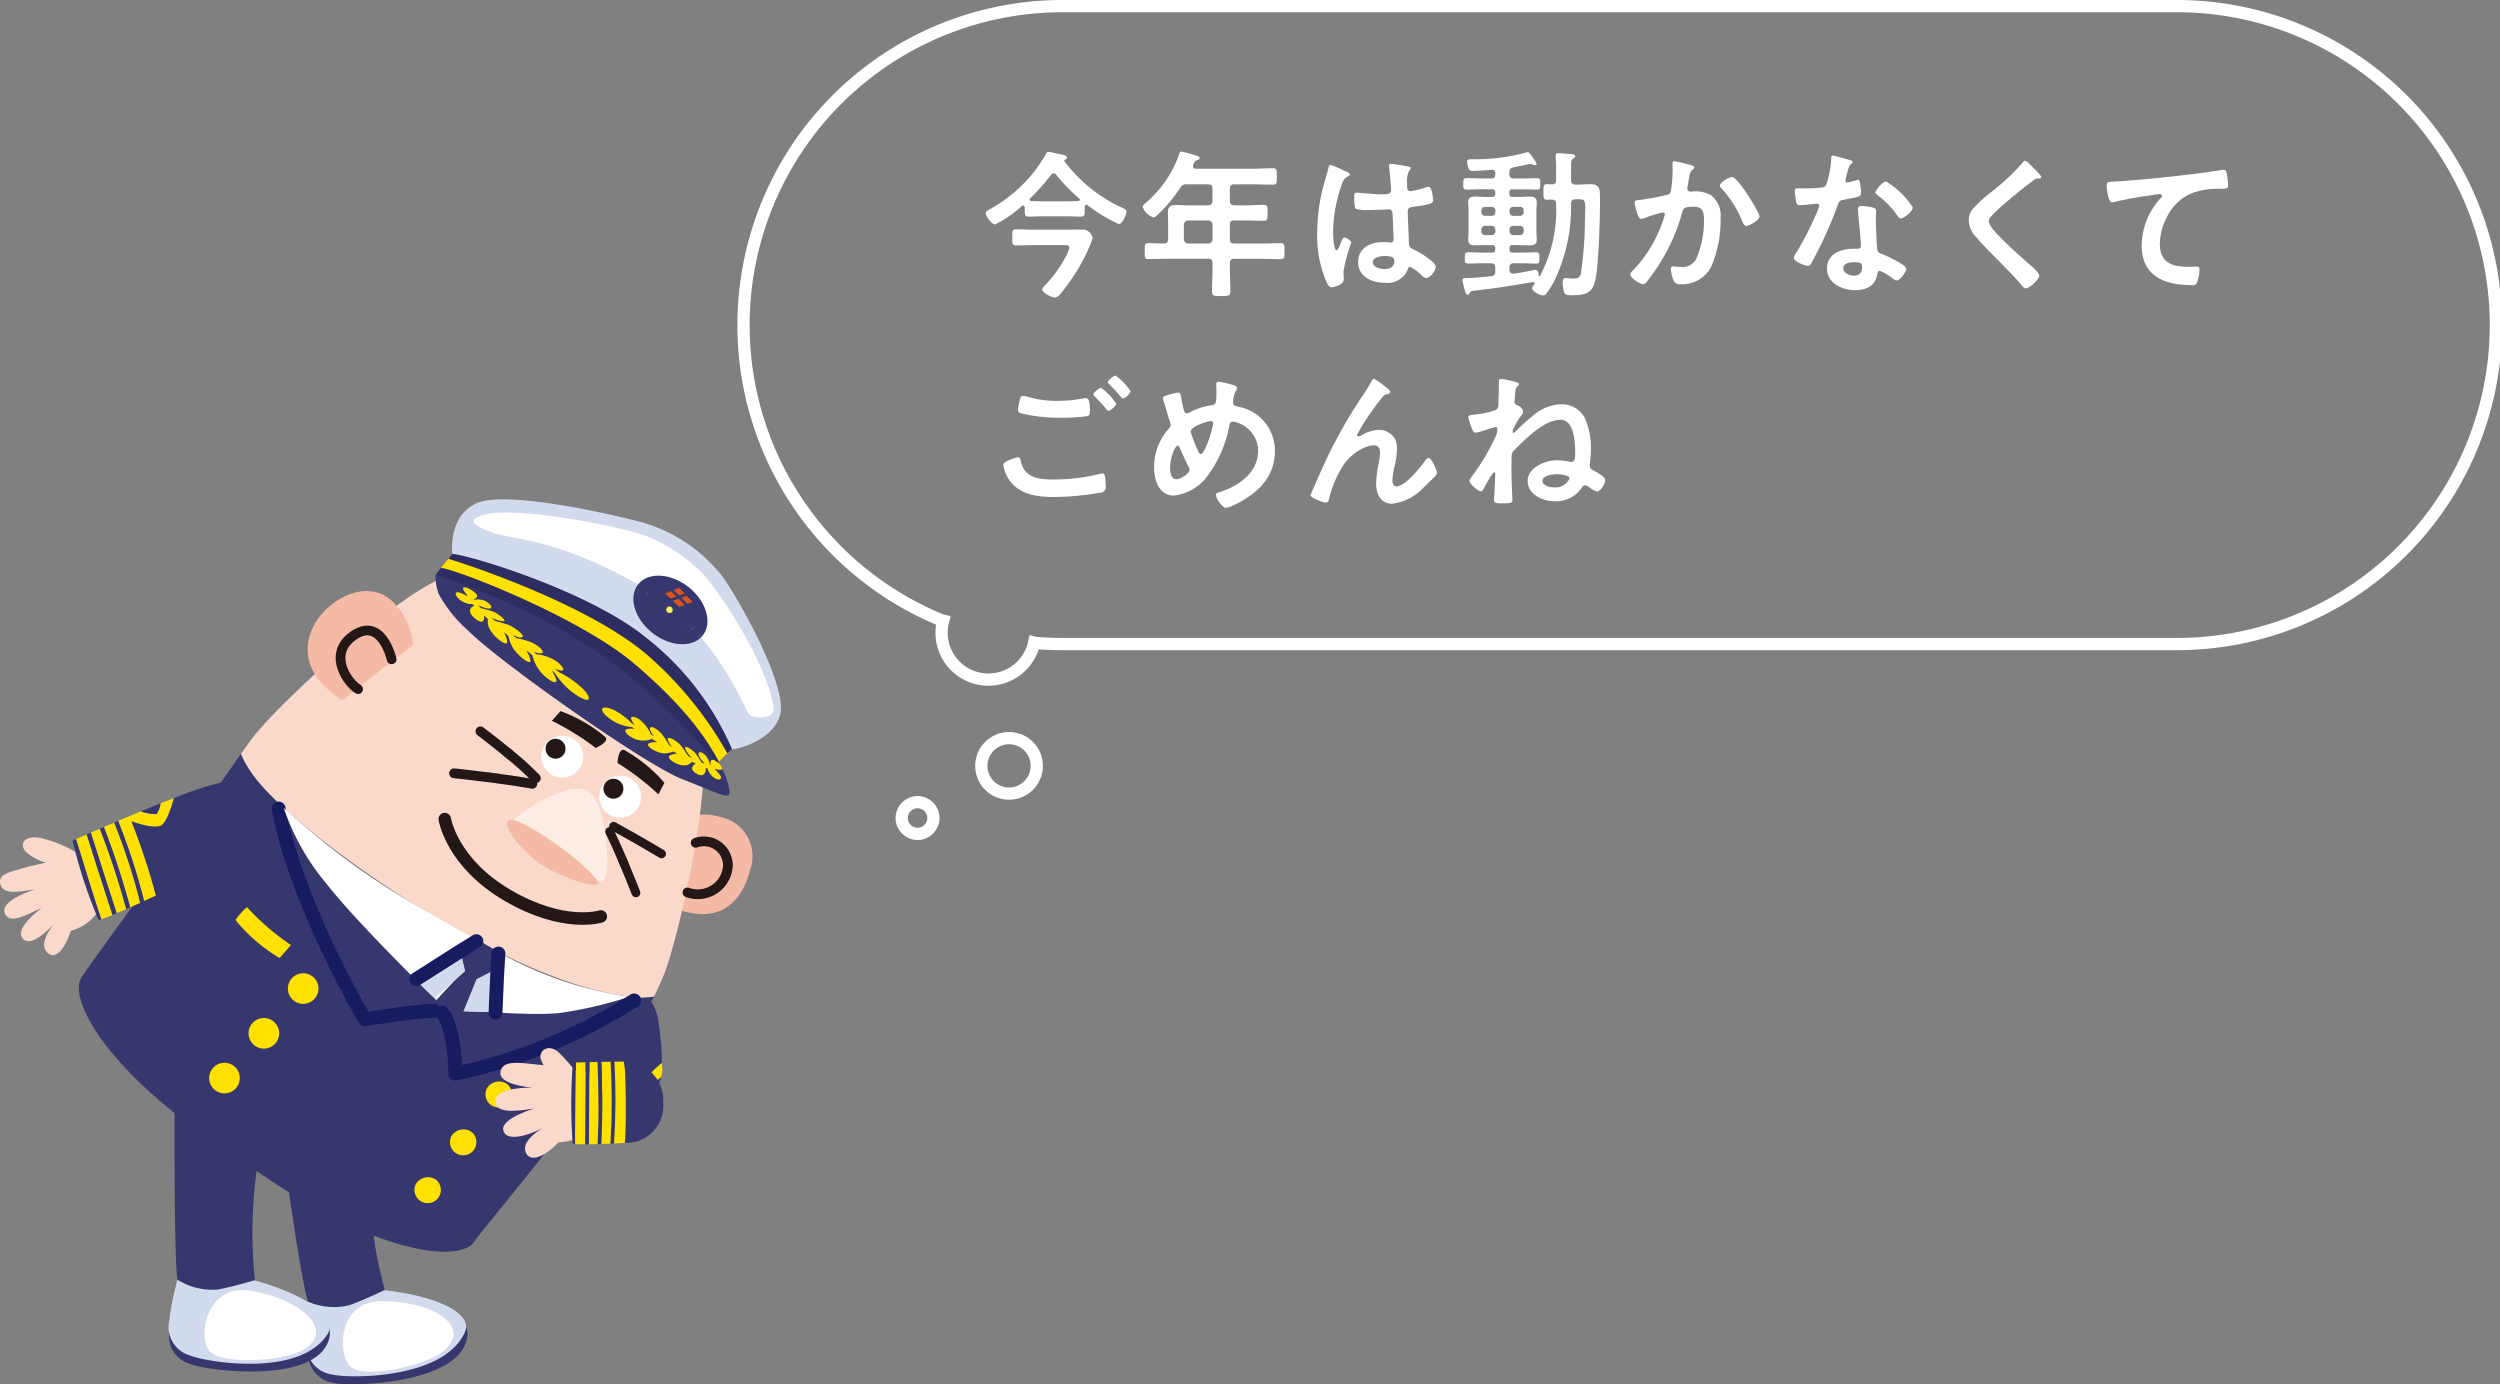 <svg id="キャプテン" xmlns="http://www.w3.org/2000/svg" xmlns:xlink="http://www.w3.org/1999/xlink" width="204.219" height="113.078" viewBox="0 0 204.219 113.078">
  <rect x="0" y="0" width="204.219" height="113.078" fill="#808080" stroke="none"/>
  <defs>
    <clipPath id="clip-path">
      <rect id="長方形_2472" data-name="長方形 2472" width="204.219" height="113.078" fill="none"/>
    </clipPath>
    <clipPath id="clip-path-2">
      <path id="パス_9035" data-name="パス 9035" d="M44.158,84.214c-.7,2.361,3.339,3.139,3.339,3.139s.25,3.982,3.689,3.415,3.01-4.992,3.01-4.992c.206-2.6.642-7.59-1.36-7.738-.036,0-.074,0-.113,0-2.1,0-7.881,3.863-8.565,6.18" fill="none"/>
    </clipPath>
  </defs>
  <g id="グループ_294" data-name="グループ 294">
    <g id="グループ_293" data-name="グループ 293" clip-path="url(#clip-path)">
      <path id="パス_9016" data-name="パス 9016" d="M25.32,107.028a23.328,23.328,0,0,0-.138,3.411,2.414,2.414,0,0,0,2.11,2.534c1.134.312,9.858.139,10.814-3.453.749-2.813-3.961-2.625-7.081-3.484a7.269,7.269,0,0,0-5.7.992" fill="#36376f"/>
      <path id="パス_9017" data-name="パス 9017" d="M25.184,106.339a23.328,23.328,0,0,0-.138,3.411,2.413,2.413,0,0,0,2.11,2.534c1.134.312,9.058.468,10.814-3.453.747-1.668-2.706-3.1-7.081-3.484a11.419,11.419,0,0,0-5.7.992" fill="#d2daee"/>
      <path id="パス_9018" data-name="パス 9018" d="M23.4,95.962s1.293,9.266,1.781,10.377a5.3,5.3,0,0,0,3.405.266c1.5-.564,2.841-1.232,2.841-1.232a37.574,37.574,0,0,1-1.263-11.149Z" fill="#36376f"/>
      <path id="パス_9019" data-name="パス 9019" d="M31.184,106.283c3.906-.007,7.328,1.9,5.222,3.932-1.406,1.36-6.677,2.47-7.773,1.418s-1.032-5.344,2.551-5.35" fill="#fff"/>
      <path id="パス_9020" data-name="パス 9020" d="M14.526,105.237a23.4,23.4,0,0,0-.678,3.345,2.414,2.414,0,0,0,1.681,2.837c1.071.489,9.711,1.7,11.226-1.692,1.185-2.658-3.5-3.22-6.439-4.564a7.27,7.27,0,0,0-5.79.074" fill="#36376f"/>
      <path id="パス_9021" data-name="パス 9021" d="M14.5,104.535a23.315,23.315,0,0,0-.677,3.346,2.413,2.413,0,0,0,1.68,2.836c1.07.489,8.869,1.9,11.226-1.692,1-1.528-2.18-3.487-6.439-4.564a11.407,11.407,0,0,0-5.79.074" fill="#d2daee"/>
      <path id="パス_9022" data-name="パス 9022" d="M14.265,89.131s-.07,14.231.236,15.405a5.305,5.305,0,0,0,3.32.8c1.568-.319,3-.765,3-.765a37.581,37.581,0,0,1,.523-11.209Z" fill="#36376f"/>
      <path id="パス_9023" data-name="パス 9023" d="M20.434,105.432c3.857.614,6.934,3.034,4.532,4.711-1.6,1.12-6.984,1.379-7.9.166s-.172-5.44,3.367-4.877" fill="#fff"/>
    </g>
  </g>
  <g id="グループ_296" data-name="グループ 296">
    <g id="グループ_295" data-name="グループ 295" clip-path="url(#clip-path-2)">
      <path id="パス_9024" data-name="パス 9024" d="M53.1,94.954a7.921,7.921,0,0,1,2.163,1.871c.754,1.06.132,1.747-.556,1.56a3.271,3.271,0,0,1-1.309-.9s.265,1.227.364,2.013.273,1.624-.246,1.916c-1.055.591-1.286-1.071-1.608-2.036,0,0,.353,2.8-.657,3.042s-.786-1.5-.808-2.719c0,0-.513,2.608-1.4,2.592s-.532-1.4-.1-2.706c0,0-.778,1.9-1.722,1.627s.046-1.744.768-2.517a4.316,4.316,0,0,1,.758-3.126Z" fill="#fad9ca"/>
      <path id="パス_9025" data-name="パス 9025" d="M54.2,91.416a49.021,49.021,0,0,0-6.475.867c0,.117,0,.232,0,.345a48.955,48.955,0,0,1,6.484-.863c0-.115,0-.231,0-.349" fill="#36376f"/>
      <path id="パス_9026" data-name="パス 9026" d="M54.167,89.527c-.311-.359-.7-.844-.675-.981.035-.178.348-.434.63-.633-.013-.376-.029-.746-.045-1.107-.59.491-1.528,1.342-1.542,1.811-.02.684,1.221,1.9,1.221,1.9a53.359,53.359,0,0,0-6.011.768c-.008.339-.015.673-.021,1a49.071,49.071,0,0,1,6.476-.868c-.008-.6-.019-1.241-.033-1.889" fill="#ffe100"/>
      <path id="パス_9027" data-name="パス 9027" d="M54.2,91.765a48.915,48.915,0,0,0-6.484.862q-.006.437-.008.841a62.8,62.8,0,0,1,6.5-.85c0-.271-.005-.556-.009-.853" fill="#ffe100"/>
      <path id="パス_9028" data-name="パス 9028" d="M52.535,88.617c.014-.469.952-1.32,1.543-1.811a25.015,25.015,0,0,0-.349-3.705c-.464-1.928-1.718-2.561-2.929-2.147-1.229.421-2.322,2.14-2.668,4.14a60.136,60.136,0,0,0-.387,6.19,53.489,53.489,0,0,1,6.011-.767s-1.241-1.216-1.221-1.9" fill="#36376f"/>
      <path id="パス_9029" data-name="パス 9029" d="M53.492,88.546c-.027.136.365.622.675.981-.011-.538-.028-1.081-.045-1.614-.282.2-.6.455-.63.633" fill="#36376f"/>
      <path id="パス_9030" data-name="パス 9030" d="M54.219,94.057c-1.442.2-4.261.592-6.5.89.009.385.023.7.043.923,2.247-.306,5.133-.724,6.454-.916,0-.2,0-.511,0-.9" fill="#ffe100"/>
      <path id="パス_9031" data-name="パス 9031" d="M47.766,95.87c.007.081.015.155.024.211a38.309,38.309,0,0,0,6.429-.845v-.282c-1.32.192-4.207.61-6.453.916" fill="#36376f"/>
      <path id="パス_9032" data-name="パス 9032" d="M54.212,92.619a62.526,62.526,0,0,0-6.5.85c0,.117,0,.232,0,.344a63.177,63.177,0,0,1,6.5-.845c0-.113,0-.23,0-.349" fill="#36376f"/>
      <path id="パス_9033" data-name="パス 9033" d="M54.214,92.968a63.124,63.124,0,0,0-6.5.844c0,.282,0,.546.005.789,2.22-.295,5.036-.685,6.5-.889,0-.229,0-.479,0-.744" fill="#ffe100"/>
      <path id="パス_9034" data-name="パス 9034" d="M54.218,93.712c-1.467.2-4.283.594-6.5.89,0,.121,0,.236.006.346,2.236-.3,5.055-.689,6.5-.89,0-.11,0-.225,0-.346" fill="#36376f"/>
    </g>
  </g>
  <g id="グループ_298" data-name="グループ 298">
    <g id="グループ_297" data-name="グループ 297" clip-path="url(#clip-path)">
      <path id="パス_9036" data-name="パス 9036" d="M58.79,66.732a3.268,3.268,0,0,1,2.476,4.355c-.567,2.262-2.349,5.031-7.084,2.7l1.093-6.53a4.047,4.047,0,0,1,3.515-.528" fill="#f5baa6"/>
      <path id="パス_9037" data-name="パス 9037" d="M20.4,60.58c.2-.267.392-.511.57-.728,2.3-2.785,11.252-11.089,15.131-12.608.924-.361,11.206,6.574,11.206,6.574s9.869,6.608,10.063,7.561C58,64.463,55.653,75.838,54.3,79.451c-.114.3-.261.637-.424,1q-.208.456-.461.966a5.726,5.726,0,0,1-2.014.011c-3.581-.482-8.481-2.163-15.182-6.1-6.557-3.856-13.189-8.909-15.438-11.8a6.136,6.136,0,0,1-1.1-1.934c.251-.365.493-.7.721-1.009" fill="#fad9ca"/>
      <path id="パス_9038" data-name="パス 9038" d="M59.8,61.208c.351,0,3.282-.646,3.917-2.776C64.4,56.153,60.386,49,59.021,47.1A12.818,12.818,0,0,0,52.562,42.7c-2.434-.665-11.214-2.674-13.616-1.6s-1.991,4.148-1.991,4.148c1.669.164,22.262,14.5,22.846,15.963" fill="#d2daee"/>
      <path id="パス_9039" data-name="パス 9039" d="M50.122,51.114l.008.015a47.625,47.625,0,0,0-13.5-5.488l-.6.741c1.8.312,14.954,8.039,15,8.07,0,0,6.879,6.191,7.687,7.767l.7-.677a20.949,20.949,0,0,0-6.553-8.463l-2.742-1.965" fill="#ffe100"/>
      <path id="パス_9040" data-name="パス 9040" d="M59.8,61.208a23.22,23.22,0,0,0-7.051-9.146c-4.606-3.736-14.126-6.653-15.795-6.817l-.321.4c3.637,1.14,11.838,4.143,16.175,7.8a30.218,30.218,0,0,1,6.608,8.1l.346-.334H59.8" fill="#2e2d61"/>
      <path id="パス_9041" data-name="パス 9041" d="M36.031,46.382l-.438.539,22.592,15.81.531-.513c-.808-1.575-2.629-4.4-6.965-8.053s-13.923-7.472-15.72-7.783" fill="#2e2d61"/>
      <path id="パス_9042" data-name="パス 9042" d="M56.825,68.847a1.964,1.964,0,0,1,2.635,1.9A2.464,2.464,0,0,1,56.155,72.9" fill="none" stroke="#231815" stroke-linecap="round" stroke-linejoin="round" stroke-width="0.794"/>
      <path id="パス_9043" data-name="パス 9043" d="M51.892,47.6c6.414,3.577,8.676,9.838,9.323,10.782.4.28,2.163.485,1.971-.66-.634-3.786-4.548-9.562-5.787-10.865A13.535,13.535,0,0,0,52.81,43.8c-1.724-.725-10.551-2.461-13.168-1.772-1.736.456-.88.917.576,1.479s5.032.392,11.674,4.1" fill="#fff"/>
      <path id="パス_9044" data-name="パス 9044" d="M54.275,63.947l-.49.941a21.6,21.6,0,0,0-3.344-2.565s.056-1.24.564-1.05a12.121,12.121,0,0,1,3.27,2.674" fill="#231815"/>
      <path id="パス_9045" data-name="パス 9045" d="M45.788,58.088l-.706.792A21.584,21.584,0,0,1,48.666,61.1s1.14-.492.782-.9a12.108,12.108,0,0,0-3.66-2.111" fill="#231815"/>
      <path id="パス_9046" data-name="パス 9046" d="M38.266,51.535c2.459,2.482,14.343,10.877,17.408,12.088,3.179,1.256,3.913,1.708,3.928,1.082a5.5,5.5,0,0,0-.535-1.767,55.247,55.247,0,0,0-9.26-8.967c-6-4.436-14.225-7.02-14.225-7.02a4.124,4.124,0,0,0,.26,1.577,11.081,11.081,0,0,0,2.424,3.007" fill="#36376f"/>
      <path id="パス_9047" data-name="パス 9047" d="M19.679,61.589c.955,2.317,3.363,4.171,3.935,4.907,4.372,6.945,19.035,14.246,22.06,14.572,2.751.3,4.653.689,5.728.355a5.726,5.726,0,0,0,2.014-.011c-3.13,6.323-13.711,18.576-14.7,20.041-1.1,1.635-7.451,1.162-16.938-5.243l-3.913-2.642c-9.488-6.4-12.3-12.113-11.2-13.749.987-1.464,9-12.415,13.01-18.23" fill="#36376f"/>
      <path id="パス_9048" data-name="パス 9048" d="M39.779,88.89a1.079,1.079,0,1,0,1.6-.369,1.17,1.17,0,0,0-1.6.369" fill="#ffe100"/>
      <path id="パス_9049" data-name="パス 9049" d="M36.878,92.8a1.079,1.079,0,1,0,1.6-.369,1.171,1.171,0,0,0-1.6.369" fill="#ffe100"/>
      <path id="パス_9050" data-name="パス 9050" d="M33.977,96.708a1.078,1.078,0,1,0,1.6-.369,1.167,1.167,0,0,0-1.6.369" fill="#ffe100"/>
      <path id="パス_9051" data-name="パス 9051" d="M23.827,79.927a1.25,1.25,0,1,0,1.764-.114,1.25,1.25,0,0,0-1.764.114" fill="#ffe100"/>
      <path id="パス_9052" data-name="パス 9052" d="M20.615,83.584a1.25,1.25,0,1,0,1.763-.114,1.248,1.248,0,0,0-1.763.114" fill="#ffe100"/>
      <path id="パス_9053" data-name="パス 9053" d="M17.4,87.241a1.25,1.25,0,1,0,1.764-.114,1.249,1.249,0,0,0-1.764.114" fill="#ffe100"/>
      <path id="パス_9054" data-name="パス 9054" d="M19.238,75.154a13.353,13.353,0,0,0,3.6,3.1L23.77,77.2a20.292,20.292,0,0,1-3.6-3.1,5.424,5.424,0,0,0-.934,1.054" fill="#ffe100"/>
      <path id="パス_9055" data-name="パス 9055" d="M49.253,64.105a1.711,1.711,0,1,0,2.379-.436,1.71,1.71,0,0,0-2.379.436" fill="#fff"/>
      <path id="パス_9056" data-name="パス 9056" d="M49.439,63.967a.814.814,0,1,0,1.133-.207.814.814,0,0,0-1.133.207" fill="#231815"/>
      <path id="パス_9057" data-name="パス 9057" d="M44.526,60.841A1.71,1.71,0,1,0,46.9,60.4a1.71,1.71,0,0,0-2.379.436" fill="#fff"/>
      <path id="パス_9058" data-name="パス 9058" d="M44.712,60.7a.814.814,0,1,0,1.133-.208.813.813,0,0,0-1.133.208" fill="#231815"/>
      <path id="パス_9059" data-name="パス 9059" d="M54.04,69.751s-1.749-1.057-3.917-2.247" fill="none" stroke="#231815" stroke-linecap="round" stroke-linejoin="round" stroke-width="0.724" stroke-dasharray="4.515 4.515"/>
      <path id="パス_9060" data-name="パス 9060" d="M51.947,72.933s-.42-1.087-.964-2.378" fill="none" stroke="#231815" stroke-linecap="round" stroke-linejoin="round" stroke-width="0.724"/>
      <path id="パス_9061" data-name="パス 9061" d="M50.961,70.5c-.029-.069-.058-.138-.088-.207" fill="none" stroke="#231815" stroke-linecap="round" stroke-linejoin="round" stroke-width="0.724" stroke-dasharray="0.071 0.056 0.071 0.056"/>
      <path id="パス_9062" data-name="パス 9062" d="M50.861,70.268c-.338-.792-.713-1.635-1.062-2.337" fill="none" stroke="#231815" stroke-linecap="round" stroke-linejoin="round" stroke-width="0.724"/>
      <path id="パス_9063" data-name="パス 9063" d="M39.245,59.742s1.073.805,2.228,1.754" fill="none" stroke="#231815" stroke-linecap="round" stroke-linejoin="round" stroke-width="0.8"/>
      <path id="パス_9064" data-name="パス 9064" d="M41.509,61.525l.144.119" fill="none" stroke="#231815" stroke-linecap="round" stroke-linejoin="round" stroke-width="0.8" stroke-dasharray="0.059 0.047 0.059 0.047"/>
      <path id="パス_9065" data-name="パス 9065" d="M41.672,61.659a23.51,23.51,0,0,1,2.095,1.906" fill="none" stroke="#231815" stroke-linecap="round" stroke-linejoin="round" stroke-width="0.8"/>
      <path id="パス_9066" data-name="パス 9066" d="M37.09,63.169s1.263.13,2.814.326" fill="none" stroke="#231815" stroke-linecap="round" stroke-linejoin="round" stroke-width="0.8"/>
      <path id="パス_9067" data-name="パス 9067" d="M40.043,63.512l.569.074" fill="none" stroke="#231815" stroke-linecap="round" stroke-linejoin="round" stroke-width="0.8" stroke-dasharray="0.178 0.143 0.178 0.143"/>
      <path id="パス_9068" data-name="パス 9068" d="M40.684,63.6c.956.127,1.957.274,2.8.427" fill="none" stroke="#231815" stroke-linecap="round" stroke-linejoin="round" stroke-width="0.8"/>
      <path id="パス_9069" data-name="パス 9069" d="M52.024,47.88c-.71,1.113-.059,2.886,1.454,3.96s3.317,1.044,4.027-.069.06-2.888-1.454-3.962-3.317-1.042-4.027.071" fill="#36376f"/>
      <path id="パス_9070" data-name="パス 9070" d="M56.589,49.182l-1.112-1.163-1.147.455,1.145,1.1Z" fill="#db541a"/>
      <line id="線_315" data-name="線 315" x1="1.627" y1="1.658" transform="translate(54.639 47.951)" fill="none" stroke="#36376f" stroke-miterlimit="10" stroke-width="0.227"/>
      <line id="線_316" data-name="線 316" x1="1.882" y2="0.711" transform="translate(54.425 48.452)" fill="none" stroke="#36376f" stroke-miterlimit="10" stroke-width="0.227"/>
      <path id="パス_9071" data-name="パス 9071" d="M54.472,49.655a.281.281,0,0,0,.077.376.249.249,0,0,0,.359-.066.284.284,0,0,0-.076-.378.252.252,0,0,0-.36.068" fill="#fff35b"/>
      <path id="パス_9072" data-name="パス 9072" d="M22.76,66.045s.907,6.448,7.03,17.22c0,0,5.2-.866,6.306-.672" fill="none" stroke="#171c61" stroke-linecap="round" stroke-linejoin="round" stroke-width="1.134"/>
      <path id="パス_9073" data-name="パス 9073" d="M56.578,51.328a.425.425,0,0,0-.137.609.51.51,0,0,0,.672-.015.424.424,0,0,0,.137-.608.51.51,0,0,0-.672.014" fill="#fff9b4"/>
      <line id="線_317" data-name="線 317" x1="0.959" y2="0.739" transform="translate(56.381 51.244)" fill="none" stroke="#36376f" stroke-miterlimit="10" stroke-width="0.8"/>
      <path id="パス_9074" data-name="パス 9074" d="M55.6,51.625c-.311.019-.516.194-.458.39a.647.647,0,0,0,.666.321c.311-.02.516-.194.459-.39a.651.651,0,0,0-.667-.321" fill="#fff9b4"/>
      <line id="線_318" data-name="線 318" x1="1.332" y2="0.081" transform="translate(55.064 51.939)" fill="none" stroke="#36376f" stroke-miterlimit="10" stroke-width="0.8"/>
      <path id="パス_9075" data-name="パス 9075" d="M52.928,49.713c.09.311.006.574-.19.586s-.428-.231-.519-.543-.006-.573.189-.585.429.23.52.542" fill="#fff9b4"/>
      <line id="線_319" data-name="線 319" x2="0.391" y2="1.336" transform="translate(52.372 49.046)" fill="none" stroke="#36376f" stroke-miterlimit="10" stroke-width="0.8"/>
      <path id="パス_9076" data-name="パス 9076" d="M53.546,50.714c.234.26.31.559.17.668s-.445-.015-.679-.276-.31-.558-.171-.667.446.015.68.275" fill="#fff9b4"/>
      <line id="線_320" data-name="線 320" x2="1.006" y2="1.117" transform="translate(52.772 50.334)" fill="none" stroke="#36376f" stroke-miterlimit="10" stroke-width="0.8"/>
      <path id="パス_9077" data-name="パス 9077" d="M52.853,48.589c-.076.279-.3.433-.5.346a.563.563,0,0,1-.22-.664c.076-.279.3-.434.5-.347a.564.564,0,0,1,.22.665" fill="#fff9b4"/>
      <line id="線_321" data-name="線 321" x1="0.328" y2="1.198" transform="translate(52.336 47.812)" fill="none" stroke="#36376f" stroke-miterlimit="10" stroke-width="0.8"/>
      <path id="パス_9078" data-name="パス 9078" d="M54.49,51.414c-.315-.139-.609-.109-.657.067s.168.431.482.57.609.11.657-.066-.168-.432-.482-.571" fill="#fff9b4"/>
      <line id="線_322" data-name="線 322" x1="1.351" y1="0.599" transform="translate(53.748 51.443)" fill="none" stroke="#36376f" stroke-miterlimit="10" stroke-width="0.8"/>
      <path id="パス_9079" data-name="パス 9079" d="M50.035,57.948a5.268,5.268,0,0,1,1.513,1.082l.324.194c-.669-.793-.154-.763.295-.5A3.072,3.072,0,0,1,53.18,60l.236.139a1.773,1.773,0,0,1-.288-.467c-.194-.507.476-.254.919.273a6.737,6.737,0,0,1,.612.921l.292.17a1.249,1.249,0,0,1-.409-.645c0-.343.808.166,1.106.55.182.237.421.6.561.809.06.034.119.067.175.1l.164.087a2.309,2.309,0,0,1-.592-.824c-.063-.269.633.088.938.531.227.33.373.564.433.662.094.038.176.068.25.092a2.851,2.851,0,0,1-.366-.45c-.42-.623.092-.621.441-.223a1.67,1.67,0,0,1,.343.764.216.216,0,0,0,.036,0c-.017-.313.035-.676.618-.181.519.44.385.717-.16.509a.385.385,0,0,1-.106.035,1.849,1.849,0,0,1,.478.541c.188.392-.4.426-.848-.182a.834.834,0,0,1-.2-.423c-.055-.015-.115-.034-.178-.055a.522.522,0,0,1-.172.544c-.3.2-.984-.282-.926-.534a.4.4,0,0,1,.315-.34c-.1-.05-.214-.106-.331-.168a.848.848,0,0,1-.729.287c-.6-.047-1.424-.621-1.061-.815a1.267,1.267,0,0,1,.6-.131c-.108-.061-.219-.125-.331-.191a1.9,1.9,0,0,1-.779.155c-.555-.013-1.618-.643-1.19-.83a1.534,1.534,0,0,1,.664-.084l-.447-.263a1.884,1.884,0,0,1-1.625-.113c-.525-.3-.987-.824.225-.717l-.228-.136a3.615,3.615,0,0,1-1.737-.635c-1.178-.855-.678-1.179.145-.811" fill="#ffe100"/>
      <path id="パス_9080" data-name="パス 9080" d="M47.524,56.186a7.721,7.721,0,0,0-1.856-1.276l-.367-.29c1.085.435.736-.14.234-.544a3.5,3.5,0,0,0-1.706-.625l-.264-.211a1.8,1.8,0,0,0,.571.134c.546.011-.088-.648-.807-.935a7.193,7.193,0,0,0-1.156-.316l-.326-.262c.33.155.653.271.8.2.286-.142-.647-.852-1.155-1.032-.313-.11-.764-.234-1.031-.3l-.19-.16c-.063-.053-.118-.1-.176-.151a2.479,2.479,0,0,0,1.061.333c.265-.039-.472-.686-1.035-.849-.418-.122-.706-.191-.826-.22-.09-.091-.167-.172-.234-.247a3.347,3.347,0,0,0,.607.232c.785.219.46-.364-.092-.595a1.459,1.459,0,0,0-.855-.074c-.009-.016-.015-.029-.022-.042.273-.111.543-.32-.237-.78-.7-.409-.843-.143-.325.393a.612.612,0,0,0,.037.136,2.214,2.214,0,0,0-.752-.321c-.447-.052-.1.638.685.892a.737.737,0,0,0,.478.049c.048.057.1.117.158.181a.393.393,0,0,0-.347.421c.02.425.856,1,1.03.834a.442.442,0,0,0,.085-.5c.108.1.225.2.349.308a1.3,1.3,0,0,0,.22.951c.417.665,1.416,1.367,1.349.872a2.159,2.159,0,0,0-.271-.744l.368.3a3.245,3.245,0,0,0,.362.952c.36.626,1.556,1.578,1.442,1.013a2.7,2.7,0,0,0-.347-.793l.5.4A3.363,3.363,0,0,0,44.6,55.322c.581.474,1.311.783.458-.555.092.072.178.14.257.2a6.2,6.2,0,0,0,1.625,1.717c1.457.989,1.413.284.586-.5" fill="#ffe100"/>
      <path id="パス_9081" data-name="パス 9081" d="M49.076,74.863s-2.983.971-7.584-1.705-5.161-6.25-5.161-6.25" fill="none" stroke="#231815" stroke-linecap="round" stroke-linejoin="round" stroke-width="1.022"/>
      <path id="パス_9082" data-name="パス 9082" d="M41.746,67.176c-.474.687.228,1.328,2.56,2.938s4.607,2.358,5.082,1.67.2-6.085-1.311-7.132-5.856,1.836-6.331,2.524" fill="#fcede4"/>
      <path id="パス_9083" data-name="パス 9083" d="M48.842,72c-1.1-1.578-5.406-4.646-6.842-4.993-1.49-.36.148,2.176,2.156,3.563,1.923,1.328,5.2,2.175,4.686,1.43" fill="#f5baa6"/>
      <path id="パス_9084" data-name="パス 9084" d="M26.73,49.7c1.633-1.494,3.847-2.029,5.4-.508a5.612,5.612,0,0,1,1.622,3.464L27.97,57.2c-4.2-2.639-2.961-5.933-1.24-7.506" fill="#f5baa6"/>
      <path id="パス_9085" data-name="パス 9085" d="M31.992,53.858s-.842-3.7-3.267-1.827c-1.953,1.512-.267,3.8.527,4.261" fill="none" stroke="#231815" stroke-linecap="round" stroke-linejoin="round" stroke-width="0.794"/>
      <path id="パス_9086" data-name="パス 9086" d="M51.4,81.423h0a30.34,30.34,0,0,1-11.37-4.035C33.55,73.726,29.5,71.725,23.177,66a19.244,19.244,0,0,0,3.455,6.144c2.777,3.563,9.713,10.233,9.713,10.233s6.835.687,9.478.36A33.72,33.72,0,0,0,51.4,81.423" fill="#fff"/>
      <path id="パス_9087" data-name="パス 9087" d="M37.332,77.864l1.707-1.091c.278.168.557.335.84.5s.566.329.847.49L40.6,79.787l-1.773.8-.539,2.191c-.658-.075-1.447.051-1.9.009-.275-.4-.386-.35-.837-.989l1.9-2.059Z" fill="#36376f"/>
      <path id="パス_9088" data-name="パス 9088" d="M40.469,79.193l-.057,3.516c-1-.1-1.769-.016-2.561-.087l1.078-2.641Z" fill="#d2daee"/>
      <path id="パス_9089" data-name="パス 9089" d="M38,79.333l-2.491,2.188c-.377-.315-.914-.864-1.586-1.484L37.6,77.655Z" fill="#d2daee"/>
      <path id="パス_9090" data-name="パス 9090" d="M40.478,82.7l.125-2.911.11-1.9" fill="none" stroke="#171c61" stroke-linecap="round" stroke-linejoin="round" stroke-width="1.134"/>
      <path id="パス_9091" data-name="パス 9091" d="M38.918,76.883l-1.545.954L34,79.986" fill="none" stroke="#171c61" stroke-linecap="round" stroke-linejoin="round" stroke-width="1.134"/>
      <path id="パス_9092" data-name="パス 9092" d="M51.8,81.724A44.384,44.384,0,0,1,37.194,87.7s.007-3.59-1.06-4.965" fill="none" stroke="#171c61" stroke-linecap="round" stroke-linejoin="round" stroke-width="1.134"/>
      <path id="パス_9093" data-name="パス 9093" d="M6.312,69.678a10.477,10.477,0,0,0-3.021-1.232c-1.436-.256-1.717.616-1.14,1.18a4.348,4.348,0,0,0,1.607.846s-1.307.27-2.1.509S-.03,71.413,0,72.02c.061,1.236,1.756.751,2.851.644,0,0-2.834.851-2.472,1.9s1.866.1,3.025-.394c0,0-2.148,1.582-1.615,2.4s1.631-.1,2.6-1.053c0,0-1.334,1.534-.521,2.3s1.611-.78,1.913-1.782a3.919,3.919,0,0,0,2.493-2.029Z" fill="#fad9ca"/>
      <path id="パス_9094" data-name="パス 9094" d="M9.659,67.052A51.158,51.158,0,0,1,11.78,73.6l-.332.153A51.141,51.141,0,0,0,9.317,67.2l.342-.145" fill="#36376f"/>
      <path id="パス_9095" data-name="パス 9095" d="M11.514,66.275a3.3,3.3,0,0,0,1.264.224,1.666,1.666,0,0,0,.327-.872q.56-.222,1.1-.431c-.208.773-.607,2.032-1.057,2.246-.657.311-2.409-.352-2.409-.352a55.877,55.877,0,0,1,2.006,6.062q-.491.229-.963.447a50.914,50.914,0,0,0-2.122-6.547c.591-.251,1.218-.514,1.855-.777" fill="#ffe100"/>
      <path id="パス_9096" data-name="パス 9096" d="M9.317,67.2a51.141,51.141,0,0,1,2.131,6.555c-.281.128-.553.251-.815.367a65.4,65.4,0,0,0-2.151-6.565l.835-.357" fill="#ffe100"/>
      <path id="パス_9097" data-name="パス 9097" d="M13.147,67.442c.45-.214.85-1.473,1.057-2.246a26.9,26.9,0,0,1,3.767-1.252c2.089-.382,3.28.543,3.431,1.876.153,1.352-1.019,3.13-2.809,4.316a64.107,64.107,0,0,1-5.849,3.016,55.714,55.714,0,0,0-2.006-6.062s1.752.664,2.409.352" fill="#36376f"/>
      <path id="パス_9098" data-name="パス 9098" d="M12.778,66.5a3.322,3.322,0,0,1-1.264-.224c.529-.219,1.064-.436,1.591-.648a1.666,1.666,0,0,1-.327.872" fill="#36376f"/>
      <path id="パス_9099" data-name="パス 9099" d="M7.079,68.163c.465,1.461,1.375,4.318,2.109,6.579-.379.156-.691.276-.918.352-.731-2.273-1.647-5.205-2.064-6.547l.873-.384" fill="#ffe100"/>
      <path id="パス_9100" data-name="パス 9100" d="M8.27,75.094c-.082.029-.158.053-.216.068a39.858,39.858,0,0,1-2.123-6.493l.275-.122c.418,1.342,1.333,4.274,2.064,6.547" fill="#36376f"/>
      <path id="パス_9101" data-name="パス 9101" d="M8.483,67.554a65.348,65.348,0,0,1,2.151,6.566l-.335.148A65.5,65.5,0,0,0,8.142,67.7l.341-.148" fill="#36376f"/>
      <path id="パス_9102" data-name="パス 9102" d="M8.142,67.7A65.761,65.761,0,0,1,10.3,74.267c-.274.12-.532.232-.771.332-.729-2.244-1.639-5.1-2.112-6.583l.726-.315" fill="#ffe100"/>
      <path id="パス_9103" data-name="パス 9103" d="M7.417,68.016C7.889,69.5,8.8,72.356,9.528,74.6c-.118.05-.231.1-.339.142-.734-2.261-1.646-5.118-2.109-6.579l.337-.147" fill="#36376f"/>
      <path id="パス_9104" data-name="パス 9104" d="M45.726,86.049c-.914-.9-1.776-.206-1.541.5a3.213,3.213,0,0,0,.837,1.234l2.478.37a17.134,17.134,0,0,0-1.774-2.1" fill="#fad9ca"/>
      <path id="パス_9105" data-name="パス 9105" d="M45.54,87.147s-1.555-.187-2.413-.265c-1.056-.1-1.934-.156-2.2.5-.4,1.016,1.5,1.358,2.585,1.473,0,0-2.957-.12-3.047,1.05-.084,1.086,1.74.884,3.19.641,0,0-2.709.8-2.548,1.747s1.776.59,3.2-.13c0,0-1.8,1.006-1.352,2s1.939-.036,2.647-.833c0,0,2.247-.2,2.743-.97l-.18-4.752Z" fill="#fad9ca"/>
      <path id="パス_9106" data-name="パス 9106" d="M50.189,86.723a57.325,57.325,0,0,1-.027,6.683l-.305.014a57.372,57.372,0,0,0,.021-6.693l.311,0" fill="#36376f"/>
      <path id="パス_9107" data-name="パス 9107" d="M49.877,86.727a57.372,57.372,0,0,1-.021,6.693c-.257.011-.506.022-.745.029.147-2.5.061-5.379.007-6.708l.759-.014" fill="#ffe100"/>
      <path id="パス_9108" data-name="パス 9108" d="M51.783,86.842a3.077,3.077,0,0,1,2.388,3.2,3.04,3.04,0,0,1-2.262,3.234,3.975,3.975,0,0,1-.863.081,57.441,57.441,0,0,0-.106-6.615,4.307,4.307,0,0,1,.843.1" fill="#36376f"/>
      <path id="パス_9109" data-name="パス 9109" d="M47.84,86.77c-.012,1.489-.035,4.4-.044,6.707-.342,0-.623-.006-.824-.022.014-2.318.053-5.3.072-6.662l.8-.023" fill="#ffe100"/>
      <path id="パス_9110" data-name="パス 9110" d="M46.972,93.455a1.916,1.916,0,0,1-.191-.02,44.88,44.88,0,0,1,.012-6.634l.25-.007c-.019,1.363-.058,4.343-.071,6.661" fill="#36376f"/>
      <path id="パス_9111" data-name="パス 9111" d="M49.119,86.741c.054,1.33.14,4.206-.007,6.709l-.306.009c.146-2.522.057-5.412,0-6.712l.31-.006" fill="#36376f"/>
      <path id="パス_9112" data-name="パス 9112" d="M48.808,86.747c.054,1.3.143,4.19,0,6.712-.249.008-.484.012-.7.016.007-2.291.03-5.2.043-6.712l.661-.016" fill="#ffe100"/>
      <path id="パス_9113" data-name="パス 9113" d="M48.148,86.763c-.013,1.514-.036,4.421-.043,6.712l-.308,0c.008-2.308.031-5.218.043-6.707l.308-.007" fill="#36376f"/>
      <path id="パス_9114" data-name="パス 9114" d="M50.189,86.723a57.325,57.325,0,0,1-.027,6.683c.289-.014.585-.031.885-.048.143-2.694.039-5.254,0-5.987-.03-.235-.062-.46-.1-.657l-.765.009" fill="#ffe100"/>
      <path id="パス_9115" data-name="パス 9115" d="M88.752,16.721c-.1,0-.13.091-.144.169v.338c0,.312-.025.467-.324.467-.352,0-.7-.025-1.053-.025H85.086c-.351,0-.7.025-1.054.025-.3,0-.324-.155-.324-.494v-.26c-.014-.078-.039-.156-.131-.156a.134.134,0,0,0-.1.039A9.724,9.724,0,0,1,81.3,18.333c-.272,0-.78-.65-.78-.924,0-.155.247-.272.377-.338a12.031,12.031,0,0,0,3.627-3.106,11.016,11.016,0,0,0,.91-1.378c.053-.092.092-.183.209-.183.182,0,.793.169,1.027.208.168.039.494.078.494.26,0,.092-.091.131-.169.169a.09.09,0,0,0-.053.092c0,.025,0,.039.014.052a12.327,12.327,0,0,0,4.757,3.808c.182.092.313.144.313.286,0,.208-.338,1.028-.637,1.028a13.58,13.58,0,0,1-2.549-1.547.186.186,0,0,0-.09-.039m-4.278,3.3c-.493,0-.987.027-1.481.027-.325,0-.3-.183-.3-.663s-.014-.651.3-.651c.494,0,.988.027,1.481.027h2.679c.416,0,.832-.013,1.248-.013a.848.848,0,0,1,.857.715,14.041,14.041,0,0,1-1.572,3.107,15.044,15.044,0,0,1-1.132,1.521.553.553,0,0,1-.389.208c-.247,0-1.014-.364-1.014-.651,0-.142.207-.337.3-.428A10.224,10.224,0,0,0,86.866,21.3a3.881,3.881,0,0,0,.494-1.067c0-.233-.221-.208-.494-.208Zm-.364-3.73c0,.091.078.13.156.13.274.013.547.025.82.025h2.145c.285,0,.571-.012.858-.025.064-.014.129-.039.129-.105a.135.135,0,0,0-.051-.1,13.881,13.881,0,0,1-1.885-1.938.236.236,0,0,0-.209-.117.247.247,0,0,0-.207.117,18.373,18.373,0,0,1-1.7,1.912c-.027.039-.053.065-.053.1" fill="#fff"/>
      <path id="パス_9116" data-name="パス 9116" d="M100.465,16.408c0,.247.1.339.364.365h1.04c.455,0,.9-.039,1.352-.039.325,0,.325.143.325.663s-.013.636-.325.636c-.455,0-.9-.025-1.352-.025h-1.04c-.26,0-.364.1-.364.364v1.157c0,.26.1.364.364.364h2.144c.547,0,1.092-.027,1.639-.027.324,0,.312.157.312.651s.012.65-.312.65c-.547,0-1.092-.026-1.639-.026h-2.144c-.26,0-.364.1-.364.364v.364c0,.637.039,1.261.039,1.885,0,.429-.169.429-.754.429s-.742,0-.742-.416c0-.637.04-1.261.04-1.9V21.5c0-.26-.1-.364-.365-.364H95.46c-.547,0-1.092.026-1.639.026-.324,0-.312-.143-.312-.638,0-.519-.012-.663.312-.663.416,0,.846.039,1.274.027.234,0,.326-.13.326-.364V18.294c0-.325-.014-.638-.014-.962,0-.455.195-.585.638-.585.311,0,.624.026.936.026h1.7c.261-.026.365-.118.365-.365v-.987c0-.261-.1-.364-.365-.364H96.967a.553.553,0,0,0-.545.272,12.81,12.81,0,0,1-1.782,2.146c-.1.1-.272.286-.428.286a1.457,1.457,0,0,1-.871-.858c0-.13.234-.312.324-.39a9.134,9.134,0,0,0,2.666-3.952c.039-.117.078-.183.181-.183a11.527,11.527,0,0,1,1.262.352c.09.026.221.064.221.181,0,.092-.117.144-.195.169-.208.066-.2.105-.326.377a.507.507,0,0,0-.026.131c0,.143.1.182.234.194H102.4c.533,0,1.054-.039,1.587-.039.325,0,.312.169.312.677,0,.493.013.663-.312.663-.533,0-1.054-.026-1.587-.026h-1.572c-.26,0-.364.1-.364.364Zm-3.394,1.6a.37.37,0,0,0-.363.364v1.157a.363.363,0,0,0,.363.364h1.612a.356.356,0,0,0,.365-.364V18.372a.363.363,0,0,0-.365-.364Z" fill="#fff"/>
      <path id="パス_9117" data-name="パス 9117" d="M109.928,13.991c.1.039.338.13.338.261,0,.077-.052.1-.117.13-.3.142-.377.259-.534.663A12.023,12.023,0,0,0,108.9,19c0,.208.04,1.442.287,1.442.09,0,.156-.169.286-.468.064-.142.195-.572.351-.572s.559.261.559.416a13.151,13.151,0,0,0-.637,2.366c0,.208.026.416.026.624,0,.507-.923.664-.989.664-.22,0-.324-.248-.416-.429a9.377,9.377,0,0,1-.766-4.005,14.933,14.933,0,0,1,.455-3.64c.143-.572.325-1.131.468-1.7.013-.091.052-.221.169-.221a4.958,4.958,0,0,1,.832.338c.168.078.325.157.4.182m5.174-.377c.065.013.131.039.131.117,0,.117-.079.143-.144.26a1.808,1.808,0,0,0-.144.923v.364c0,.183.079.338.274.338a8.3,8.3,0,0,0,1.3-.325,1.008,1.008,0,0,1,.194-.038c.261,0,.351.9.351,1.092,0,.247-.09.337-1.625.545-.286.039-.442.091-.442.416,0,.26.091,2.249.1,2.587s.156.365.442.507a7.235,7.235,0,0,1,1.4.91c.156.13.338.274.338.494,0,.3-.455.9-.754.9a.6.6,0,0,1-.364-.195,3.672,3.672,0,0,0-.962-.715c-.13,0-.169.1-.195.208a1.778,1.778,0,0,1-1.885,1.092c-1.04,0-2.171-.495-2.171-1.691,0-1.17,1.028-1.638,2.041-1.638a3.208,3.208,0,0,1,.507.04h.091c.181,0,.26-.1.26-.274,0-.324-.065-1.559-.079-1.936-.012-.13.014-.5-.311-.5-.1,0-1.026.052-1.547.052h-.169a2.917,2.917,0,0,1-.988-.1c-.117-.078-.13-.82-.13-.989s.013-.325.208-.325c.156,0,1.312.13,1.989.13h.208c.312,0,.612-.025.612-.311s-.105-1.535-.157-1.86c0-.039-.013-.091-.013-.13a.158.158,0,0,1,.182-.181,12.5,12.5,0,0,1,1.443.233m-2.015,7.294c-.3,0-.937.1-.937.507s.625.558.95.558c.494,0,.819-.181.819-.714,0-.338-.585-.351-.832-.351" fill="#fff"/>
      <path id="パス_9118" data-name="パス 9118" d="M123.552,20.023c-.169,0-.246.066-.246.247v.117c0,.169.077.248.246.248h.793c.376,0,.754-.027,1.132-.027.285,0,.272.156.272.469s0,.454-.285.454c-.377,0-.754-.025-1.119-.025h-.675a.318.318,0,0,0-.364.364v.155c0,.183.077.325.285.325h.052c.482-.051,1.105-.181,1.573-.272a1.234,1.234,0,0,1,.248-.026c.22,0,.22.286.22.442.014.052.039.078.065.078s.039-.014.052-.039a11.46,11.46,0,0,0,1.313-5.877c0-.247-.091-.338-.35-.351-.131,0-.273.013-.4.013-.3,0-.284-.181-.284-.624,0-.48-.014-.649.284-.649.079,0,.327.012.4.012.259,0,.35-.1.35-.351V13.8c0-.326,0-.534-.025-.832,0-.053-.013-.17-.013-.247,0-.169.1-.208.247-.208s.559.039.728.051c.349.027.623.013.623.208,0,.091-.091.13-.156.182-.168.091-.181.208-.181.676V14.72c0,.247.1.337.364.364.4,0,.819-.039,1.222-.039.507,0,.753.208.766.727.04,1.067-.039,3.328-.1,4.42-.207,3.264-.233,3.927-2.157,3.927-.56,0-.625-.053-.715-.442a2.863,2.863,0,0,1-.067-.573c0-.169.014-.389.236-.389.052,0,.141.012.195.012a2.946,2.946,0,0,0,.351.027c.377,0,.6-.013.7-.377a30.458,30.458,0,0,0,.337-4.329c.053-1.691.105-1.769-.533-1.769H128.7c-.247,0-.351.091-.364.338a13.946,13.946,0,0,1-1.405,6.409,8.565,8.565,0,0,1-.611.949c-.078.1-.13.157-.26.157-.312,0-.911-.351-.911-.6,0-.092.132-.234.184-.313.025-.026.025-.039.025-.078,0-.064-.052-.117-.156-.1-.807.142-1.612.272-2.418.4-.779.117-1.585.208-2.339.3-.234.025-.313.052-.392.194-.038.078-.077.144-.168.144-.143,0-.183-.234-.247-.443a5.678,5.678,0,0,1-.169-.753c0-.143.051-.169.4-.169.3,0,1.3-.078,1.937-.157.261-.025.338-.142.338-.389v-.3c0-.247-.1-.364-.35-.364h-.73c-.377,0-.754.025-1.13.025-.285,0-.274-.155-.274-.454s-.011-.469.274-.469c.376,0,.753.027,1.13.027h.832c.184,0,.248-.079.248-.248V20.27c0-.169-.064-.247-.248-.247h-.493c-.3,0-.584.014-.885.014-.337,0-.584-.066-.584-.455,0-.208.027-.416.027-.638v-1.78c0-.222-.027-.43-.027-.651,0-.376.247-.455.584-.455.287,0,.585.027.885.027h.493c.184,0,.248-.078.248-.247v-.131c0-.169-.064-.246-.248-.246h-.962c-.376,0-.753.025-1.13.025-.3,0-.273-.169-.273-.468s-.014-.467.273-.467c.377,0,.754.025,1.13.025h.911c.208,0,.3-.091.3-.312v-.1c0-.194-.077-.3-.286-.286-.468.026-1.1.078-1.573.078a.3.3,0,0,1-.312-.182,1.953,1.953,0,0,1-.131-.559c0-.2.17-.207.4-.207h.169a15.87,15.87,0,0,0,4.341-.573h.052c.092,0,.221.157.469.534.207.3.246.338.246.416s-.09.116-.13.116a.58.58,0,0,1-.209-.065.389.389,0,0,0-.168-.039c-.065,0-1.2.247-1.378.273-.247.065-.337.156-.337.416v.131a.318.318,0,0,0,.364.363h.754c.376,0,.753-.025,1.13-.025.3,0,.273.169.273.467s.013.468-.273.468c-.377,0-.754-.025-1.13-.025h-.872a.214.214,0,0,0-.246.246v.131c0,.169.077.247.246.247h.521c.3,0,.584-.027.883-.027.339,0,.586.079.586.468,0,.208-.027.416-.027.638v1.78c0,.222.027.43.027.638,0,.377-.247.455-.573.455-.3,0-.6-.014-.9-.014Zm-1.7-2.391a.29.29,0,0,0,.3-.313V17.2a.279.279,0,0,0-.3-.3h-.533a.289.289,0,0,0-.311.3v.117a.3.3,0,0,0,.311.313Zm.3,1.118a.28.28,0,0,0-.3-.3h-.533a.29.29,0,0,0-.311.3v.142a.293.293,0,0,0,.311.313h.533a.283.283,0,0,0,.3-.313Zm1.158-1.431a.3.3,0,0,0,.312.313h.532a.3.3,0,0,0,.313-.313V17.2a.291.291,0,0,0-.313-.3h-.532a.29.29,0,0,0-.312.3Zm.312,1.131a.29.29,0,0,0-.312.3v.142a.293.293,0,0,0,.312.313h.532a.294.294,0,0,0,.313-.313V18.75a.291.291,0,0,0-.313-.3Z" fill="#fff"/>
      <path id="パス_9119" data-name="パス 9119" d="M138.073,13.471c.1.025.326.065.326.208,0,.078-.053.117-.1.156-.247.182-.272.39-.35.845-.027.156-.053.338-.092.559a.551.551,0,0,0-.025.143.262.262,0,0,0,.285.273c.053,0,.1-.013.156-.013a2.548,2.548,0,0,1,1.482.3,2.081,2.081,0,0,1,.793,1.885,9.432,9.432,0,0,1-.78,3.991,2.655,2.655,0,0,1-2.457,1.4.55.55,0,0,1-.6-.311,2.833,2.833,0,0,1-.221-.924c0-.13.039-.221.17-.221s.35.039.61.039a1.247,1.247,0,0,0,1.353-.793,7.83,7.83,0,0,0,.572-2.938c0-.65-.039-1.183-.819-1.183-.742,0-.872.1-.962.468a15.379,15.379,0,0,1-1.652,3.861,14.846,14.846,0,0,1-1.3,1.872.35.35,0,0,1-.234.13c-.221,0-1.053-.494-1.053-.793a.486.486,0,0,1,.182-.3,10.67,10.67,0,0,0,2.314-3.627,7.133,7.133,0,0,0,.325-.975.157.157,0,0,0-.168-.169,10.58,10.58,0,0,0-1.483.455,1.079,1.079,0,0,1-.273.078c-.324,0-.546-1.274-.546-1.339,0-.195.222-.195.39-.208a20.287,20.287,0,0,0,2.158-.4c.261-.052.39-.117.429-.39a11.841,11.841,0,0,0,.13-1.678c0-.142-.012-.285-.012-.441,0-.1,0-.26.142-.26s1.118.247,1.313.3m5.656,4.212c0,.286-.819.767-1.08.767-.168,0-.233-.169-.3-.3a9.013,9.013,0,0,0-1.742-2.782.34.34,0,0,1-.116-.221c0-.235.754-.69.987-.69.481,0,2.25,2.9,2.25,3.225" fill="#fff"/>
      <path id="パス_9120" data-name="パス 9120" d="M151.125,13.081c.064.026.208.065.208.156s-.091.143-.208.234a2.267,2.267,0,0,0-.234.689,4.075,4.075,0,0,0-.143.585.151.151,0,0,0,.143.169,6.292,6.292,0,0,0,.741-.195.462.462,0,0,1,.13-.026c.156,0,.169.234.2.391a6.376,6.376,0,0,1,.064.688c0,.286-.156.313-1.351.533-.469.078-.455.169-.611.6a33.032,33.032,0,0,1-2.12,4.628c-.078.131-.117.182-.259.182-.287,0-1.158-.376-1.158-.65a1.421,1.421,0,0,1,.235-.468,24.412,24.412,0,0,0,1.547-3,5.071,5.071,0,0,0,.3-.793.175.175,0,0,0-.181-.169c-.105,0-1.105.13-1.4.13-.221,0-.273-.117-.326-.416-.025-.156-.09-.624-.09-.754,0-.169.09-.208.234-.208h.6a11.515,11.515,0,0,0,1.338-.065c.17-.026.287-.039.391-.208a7.936,7.936,0,0,0,.416-2.184c0-.091,0-.221.117-.221.143,0,1.222.312,1.43.377M153,16.955c.144.039.26.117.26.273,0,.026-.027.416-.027.69,0,.377.066,2.249.131,2.521.039.2.207.247.4.325.039.013.091.039.13.052.3.117,1.832.832,1.832,1.145,0,.208-.48.949-.8.949-.13,0-.247-.117-.338-.183a3.707,3.707,0,0,0-1.04-.6c-.143,0-.195.182-.208.3-.156.95-.923,1.275-1.808,1.275-1.052,0-2.287-.56-2.287-1.769s1.131-1.612,2.158-1.612h.338c.157,0,.273-.065.273-.221,0-.416-.2-2.3-.234-2.807,0-.066-.013-.118-.013-.183,0-.208.117-.286.312-.286a5.457,5.457,0,0,1,.923.13m-2.431,4.954c0,.4.52.61.858.61.469,0,.676-.247.676-.7,0-.26-.013-.4-.663-.4-.312,0-.871.078-.871.494m5.681-4.967c0,.312-.741.9-.976.9-.128,0-.22-.143-.285-.234a7.387,7.387,0,0,0-1.625-1.677c-.052-.039-.17-.117-.17-.208,0-.182.6-.9.871-.9a6.655,6.655,0,0,1,2.185,2.119" fill="#fff"/>
      <path id="パス_9121" data-name="パス 9121" d="M166.739,14.458c0,.131-.182.117-.273.117a.6.6,0,0,0-.352.156q-.486.352-.975.742c-.727.6-1.468,1.2-2.144,1.845-.247.235-.533.494-.533.742,0,.325.428.793.65,1.027.74.793,1.547,1.52,2.353,2.236.221.195,1.118.923,1.118,1.183,0,.311-.793,1.053-1.106,1.053-.142,0-.324-.234-.4-.338-.494-.585-1.041-1.131-1.573-1.677-.7-.7-1.417-1.4-2.054-2.158a1.977,1.977,0,0,1-.625-1.378,1.48,1.48,0,0,1,.287-.9,12.618,12.618,0,0,1,1.676-1.52,17.866,17.866,0,0,0,2.432-2.3c.052-.064.117-.155.195-.155.169,0,.546.441.689.585.116.117.637.6.637.74" fill="#fff"/>
      <path id="パス_9122" data-name="パス 9122" d="M172.848,14.823c1.9-.117,3.8-.312,5.694-.533.976-.116,1.976-.247,2.952-.4a.625.625,0,0,1,.155-.013c.195,0,.221.169.261.325a7.865,7.865,0,0,1,.1.949c0,.286-.273.26-.572.274a6.325,6.325,0,0,0-2.158.272,3.93,3.93,0,0,0-2.223,1.938,4.853,4.853,0,0,0-.625,2.288c0,1.507.975,1.872,2.289,1.872.233,0,.519-.014.649-.014.2,0,.3.014.3.222a3.134,3.134,0,0,1-.233,1.157.407.407,0,0,1-.377.13c-2.211,0-4.11-.7-4.11-3.237a5.775,5.775,0,0,1,1.431-3.732c.066-.064.234-.233.234-.311,0-.1-.117-.157-.195-.157-.1,0-.688.091-.832.118a25.81,25.81,0,0,0-2.873.533,1.085,1.085,0,0,1-.2.025c-.312,0-.429-1.235-.429-1.365,0-.338.182-.3.754-.338" fill="#fff"/>
      <path id="パス_9123" data-name="パス 9123" d="M83.135,37.348c.169,0,.208.117.235.259.272,1.366,1.365,1.561,2.586,1.561a15.719,15.719,0,0,0,3.887-.455.972.972,0,0,1,.2-.039c.22,0,.22.259.247.428.012.13.039.521.039.651a.427.427,0,0,1-.326.468,22.376,22.376,0,0,1-3.9.377c-1.351,0-2.808-.182-3.64-1.366a2.876,2.876,0,0,1-.507-1.26c0-.326,1.17-.624,1.183-.624m.832-4.927a8.329,8.329,0,0,0,2.471.324,11.224,11.224,0,0,0,2.092-.208.746.746,0,0,1,.17-.013c.3,0,.324.482.324,1.04,0,.325-.039.4-.285.443a16.654,16.654,0,0,1-1.977.116,12.757,12.757,0,0,1-3.406-.377.3.3,0,0,1-.207-.273,6.63,6.63,0,0,1,.116-.675c.052-.235.078-.455.312-.455a1.81,1.81,0,0,1,.39.078m7.2.546c0,.194-.455.585-.624.585-.078,0-.156-.1-.312-.3-.246-.286-.52-.572-.793-.846-.039-.039-.129-.117-.129-.182,0-.156.494-.545.623-.545a4.842,4.842,0,0,1,1.235,1.287m1.183-1.015c0,.195-.455.6-.623.6-.078,0-.195-.157-.338-.326-.248-.3-.508-.559-.768-.832-.051-.039-.129-.117-.129-.169,0-.168.494-.545.636-.545a5.2,5.2,0,0,1,1.222,1.273" fill="#fff"/>
      <path id="パス_9124" data-name="パス 9124" d="M100.829,31.484c.09.039.22.091.22.22a.471.471,0,0,1-.091.222,1.743,1.743,0,0,0-.221.845c0,.026-.012.091-.012.117,0,.26.246.286.428.338a3.639,3.639,0,0,1,2.99,3.614c0,2.2-1.494,3.536-3.354,4.42a1.926,1.926,0,0,1-.65.221c-.3,0-.818-.793-.818-1.053,0-.156.194-.195.4-.26,1.508-.494,3.055-1.6,3.055-3.354a2.454,2.454,0,0,0-2.067-2.379c-.181,0-.259.169-.286.312A9.7,9.7,0,0,1,98.761,38.7a3.954,3.954,0,0,1-2.873,1.781c-1.209,0-1.612-1.261-1.612-2.262a4.7,4.7,0,0,1,1.209-3.211.385.385,0,0,0,.143-.3.918.918,0,0,0-.078-.312c-.182-.546-.325-1.106-.507-1.664A.863.863,0,0,1,95,32.537c0-.117.1-.182.208-.208a6.64,6.64,0,0,1,1.027-.26c.209,0,.221.208.248.377.05.312.155.806.233,1.1.039.117.091.208.234.208a.438.438,0,0,0,.221-.065,5.441,5.441,0,0,1,1.73-.573c.441-.064.467-.142.467-1.13,0-.195-.012-.39-.012-.572,0-.131.025-.234.181-.234a8.015,8.015,0,0,1,1.288.3m-3.706,6.708c-.259-.532-.507-1.053-.741-1.6-.026-.065-.091-.181-.182-.181-.207,0-.611.961-.611,1.793,0,.338.052.949.494.949.377,0,1.092-.468,1.092-.767a.482.482,0,0,0-.052-.195m.143-2.925a10.694,10.694,0,0,0,.533,1.417c.117.26.169.416.3.416.338,0,1-2.145,1-2.509a.164.164,0,0,0-.182-.182c-.311,0-1.651.429-1.651.858" fill="#fff"/>
      <path id="パス_9125" data-name="パス 9125" d="M108.784,36.632a40.161,40.161,0,0,1,2.718-4.59c.194-.311.364-.585.532-.9.039-.066.1-.2.195-.2a3.29,3.29,0,0,1,.729.495c.13.09.6.416.6.559s-.117.194-.234.208a.565.565,0,0,0-.339.169,13.258,13.258,0,0,0-.818,1.065,16.987,16.987,0,0,0-1.313,2.081.14.14,0,0,0,.129.129.517.517,0,0,0,.235-.09,2.926,2.926,0,0,1,1.378-.442,1.54,1.54,0,0,1,1.377.767,2.137,2.137,0,0,1,.144.819,6.927,6.927,0,0,1-.168,1.261,7.417,7.417,0,0,0-.209,1.274c0,.221.077.494.339.494.727,0,1.962-1.573,2.365-2.145.066-.078.157-.182.26-.182.235,0,.677,1.027.677,1.209a.5.5,0,0,1-.144.286c-.3.3-.6.6-.909.884a4.193,4.193,0,0,1-2.613,1.365c-.924,0-1.3-.794-1.3-1.612a8.36,8.36,0,0,1,.169-1.508,5.857,5.857,0,0,0,.143-1.053c0-.338-.118-.6-.494-.6a2.418,2.418,0,0,0-1.117.364,3.837,3.837,0,0,0-1.327,1.183,8.974,8.974,0,0,0-1.2,2.73c-.04.169-.067.4-.287.4s-1.248-.377-1.248-.6c0-.013.22-.546.234-.572.481-1.092.963-2.184,1.495-3.263" fill="#fff"/>
      <path id="パス_9126" data-name="パス 9126" d="M123.89,31.224c.078.026.182.065.182.169a.217.217,0,0,1-.1.156c-.156.13-.156.182-.208.65,0,.078-.052.559-.052.6,0,.195.155.273.311.338a.662.662,0,0,1,.4.494.623.623,0,0,1-.183.338,5.338,5.338,0,0,0-.571.975.737.737,0,0,0-.1.325c0,.039,0,.091.053.091s.13-.065.168-.1a13.329,13.329,0,0,1,1.418-1.287,3.682,3.682,0,0,1,2.326-.949,2.144,2.144,0,0,1,1.9,1.066,5.826,5.826,0,0,1,.52,2.626c0,.377-.039.806-.078,1.183,0,.052-.013.091-.013.144,0,.194.118.285.285.377.416.233.976.519.976.818,0,.261-.364.91-.677.91a1.726,1.726,0,0,1-.61-.338.742.742,0,0,0-.351-.169.327.327,0,0,0-.273.2A2.555,2.555,0,0,1,127,40.949c-.962,0-2.21-.547-2.21-1.664s1.469-1.691,2.418-1.691a6.432,6.432,0,0,1,1.1.143h.065c.286,0,.3-.363.3-.779,0-.807-.078-2.666-1.2-2.666-1.326,0-2.822,1.534-3.718,2.418-.26.248-.286.3-.286,1.092v.7c0,.858.078,2.275.078,2.288,0,.312-.118.326-.937.326-.207,0-.571.025-.571-.274a1.124,1.124,0,0,1,.013-.208c.026-.234.091-1.664.091-1.924,0-.051-.013-.129-.078-.129-.156,0-.781,1.169-.871,1.351-.053.105-.117.2-.234.2-.208,0-.924-.611-.924-.858,0-.117.156-.286.222-.39a17.409,17.409,0,0,0,1.989-3.393,1.43,1.43,0,0,0,.064-.416c0-.078,0-.195-.117-.195a7,7,0,0,0-.766.221,6.2,6.2,0,0,1-.9.247c-.155,0-.221-.181-.272-.3a4.7,4.7,0,0,1-.312-.949c0-.221.285-.208.52-.234.338-.026,1.728-.234,1.872-.507a.749.749,0,0,0,.065-.377c.013-.52.039-1.053.039-1.573v-.26c0-.143.065-.195.195-.195a7.421,7.421,0,0,1,1.248.273M126,39.271c0,.43.663.546.988.546a1.239,1.239,0,0,0,1.222-.74c0-.274-.806-.339-1-.339-.325,0-1.209.092-1.209.533" fill="#fff"/>
      <path id="パス_9127" data-name="パス 9127" d="M177.664.5H86.792a26.06,26.06,0,0,0-9.928,50.153l.183.044a3.825,3.825,0,1,0,7.434,1.794l.123.03q1.083.09,2.188.09h90.872a26.056,26.056,0,1,0,0-52.111Z" fill="none" stroke="#fff" stroke-miterlimit="10" stroke-width="1"/>
      <circle id="楕円形_5" data-name="楕円形 5" cx="2.266" cy="2.266" r="2.266" transform="translate(80.16 60.296)" fill="none" stroke="#fff" stroke-miterlimit="10" stroke-width="1"/>
      <circle id="楕円形_6" data-name="楕円形 6" cx="1.296" cy="1.296" r="1.296" transform="translate(73.657 65.526)" fill="none" stroke="#fff" stroke-miterlimit="10" stroke-width="1"/>
    </g>
  </g>
</svg>
